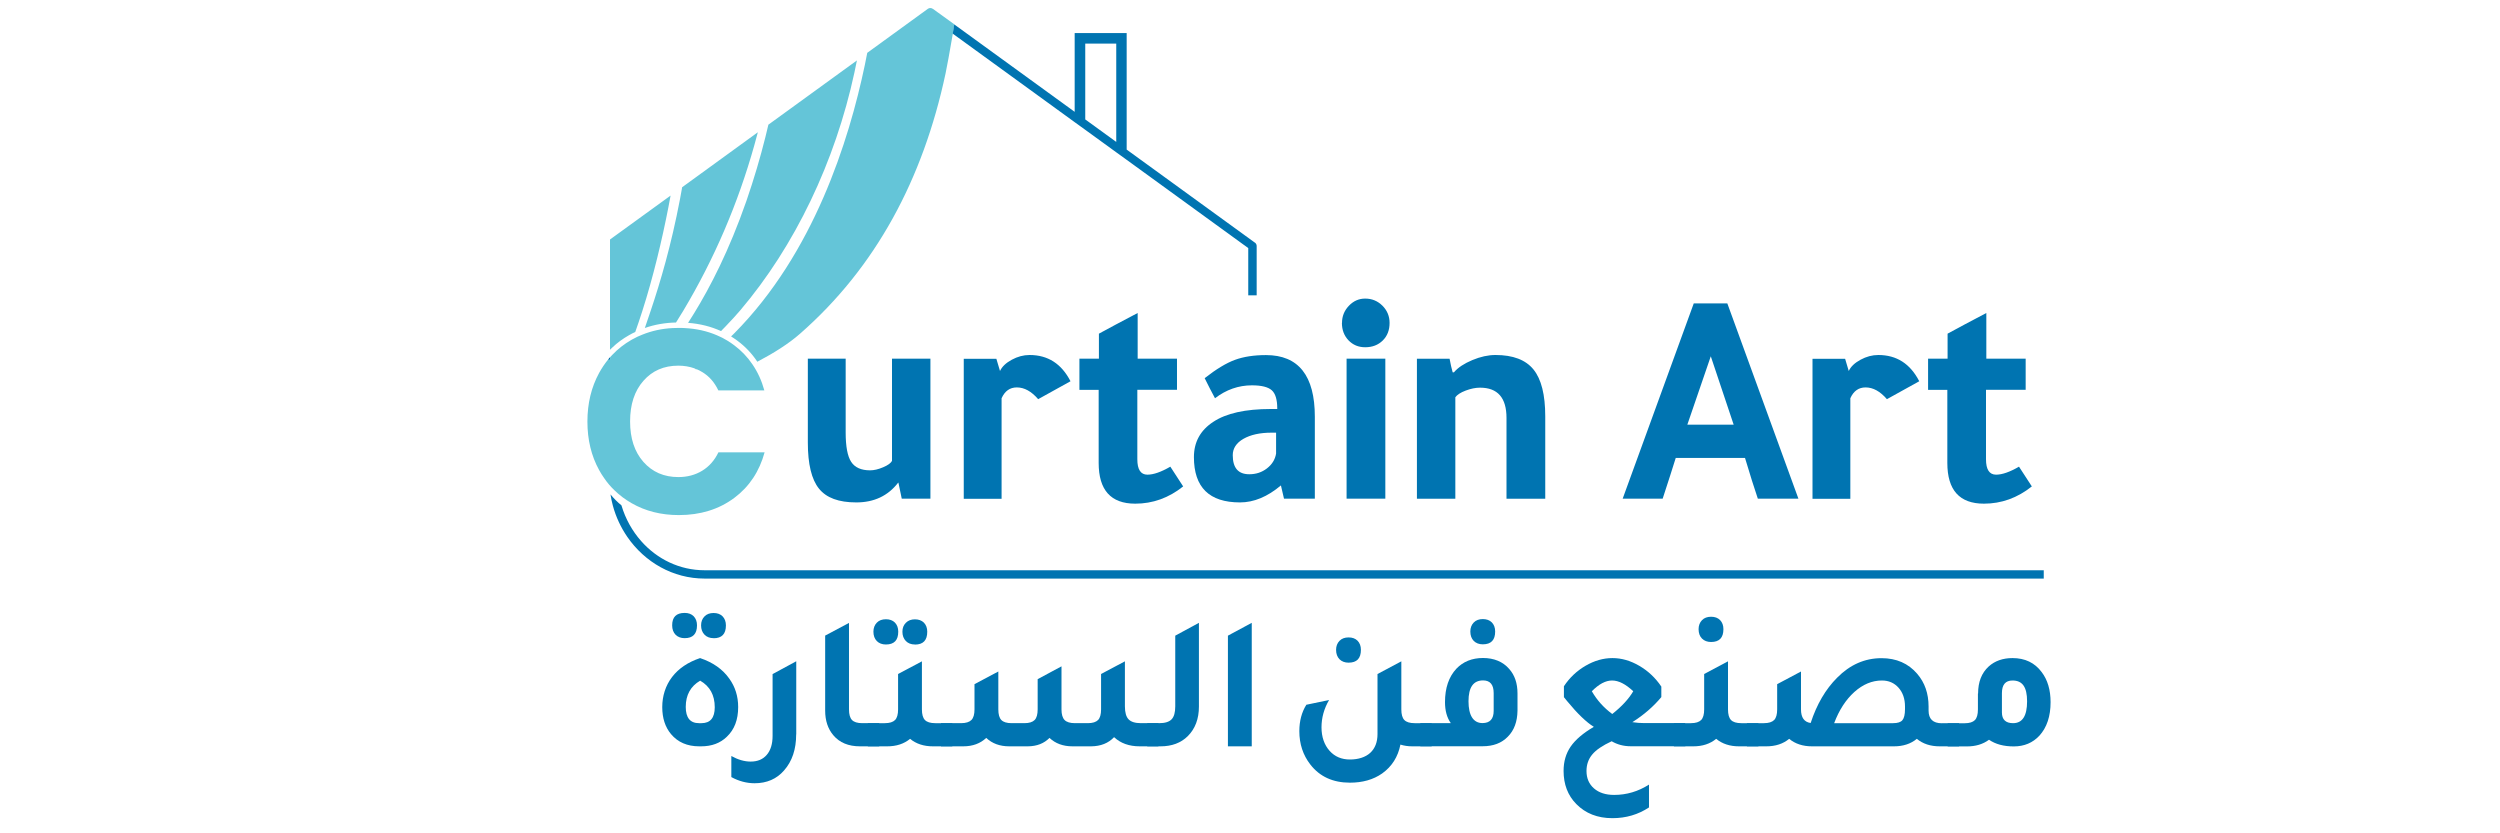 <?xml version="1.0" encoding="UTF-8"?>
<svg id="Layer_1" data-name="Layer 1" xmlns="http://www.w3.org/2000/svg" viewBox="0 0 300 100">
  <defs>
    <style>
      .cls-1 {
        fill: #0074b1;
      }

      .cls-1, .cls-2, .cls-3 {
        stroke-width: 0px;
      }

      .cls-2, .cls-3 {
        fill: #64c5d8;
      }

      .cls-3 {
        fill-rule: evenodd;
      }
    </style>
  </defs>
  <g>
    <path class="cls-1" d="M83.91,89.56c-1.44,0-2.57-.49-3.39-1.47-.7-.84-1.05-1.92-1.05-3.24s.39-2.58,1.18-3.61c.79-1.03,1.91-1.78,3.36-2.27,1.55.52,2.71,1.34,3.5,2.46.71.98,1.07,2.12,1.07,3.42,0,1.52-.45,2.7-1.36,3.56-.79.77-1.82,1.15-3.09,1.15h-.23ZM82.16,76.58c-.45,0-.82-.14-1.09-.41-.27-.28-.41-.65-.41-1.13,0-1,.5-1.49,1.5-1.49.45,0,.81.13,1.08.4.26.27.4.63.4,1.09,0,1.03-.49,1.54-1.48,1.54ZM83.88,86.78h.3c1.06,0,1.59-.64,1.59-1.91,0-1.45-.58-2.52-1.75-3.19-1.15.67-1.73,1.72-1.73,3.15,0,1.3.53,1.95,1.59,1.95ZM85.63,76.58c-.45,0-.82-.14-1.09-.42-.27-.28-.41-.65-.41-1.11s.14-.8.41-1.08c.27-.28.64-.41,1.09-.41s.81.13,1.08.4c.26.27.4.63.4,1.09,0,1.03-.49,1.54-1.48,1.54Z"/>
    <path class="cls-1" d="M95.54,88.13c0,1.78-.48,3.22-1.45,4.32-.89,1.03-2.08,1.54-3.54,1.54-.95,0-1.89-.25-2.79-.74v-2.53c.79.44,1.56.67,2.32.67.83,0,1.48-.27,1.94-.82.46-.54.69-1.3.69-2.26v-7.42l2.84-1.54v8.78Z"/>
    <path class="cls-1" d="M103.2,89.56c-1.38,0-2.45-.44-3.2-1.33-.65-.77-.98-1.75-.98-2.96v-9l2.86-1.52v10.38c0,.6.12,1.02.36,1.27.24.25.65.38,1.23.38h2.04v2.78h-2.32Z"/>
    <path class="cls-1" d="M112.24,86.78h2.04v2.78h-2.32c-1.11,0-2.02-.3-2.75-.9-.73.6-1.64.9-2.75.9h-2.32v-2.78h2.04c.58,0,.98-.13,1.23-.38.24-.25.36-.68.36-1.27v-4.25l2.86-1.52v5.77c0,.6.12,1.02.36,1.27.24.25.65.38,1.23.38ZM106.31,77.34c-.45,0-.82-.14-1.09-.41-.27-.28-.41-.65-.41-1.13,0-.44.14-.8.41-1.08.27-.28.64-.41,1.09-.41s.81.13,1.08.4c.26.27.4.63.4,1.09,0,1.03-.49,1.54-1.48,1.54ZM109.79,77.34c-.45,0-.82-.14-1.09-.42-.27-.28-.41-.65-.41-1.11s.14-.8.42-1.08c.28-.28.64-.41,1.08-.41s.81.13,1.08.4c.26.27.4.63.4,1.09,0,1.03-.49,1.54-1.48,1.54Z"/>
    <path class="cls-1" d="M112.92,89.56v-2.78h2.41c.58,0,.99-.13,1.24-.38s.37-.68.37-1.27v-3.03l2.86-1.52v4.55c0,.6.12,1.02.36,1.27.24.25.65.38,1.23.38h1.54c.58,0,.98-.13,1.23-.38.24-.25.36-.68.36-1.27v-3.63l2.86-1.54v5.17c0,.6.13,1.02.37,1.27s.66.38,1.24.38h1.55c.58,0,.98-.13,1.23-.38.24-.25.36-.68.36-1.27v-4.25l2.86-1.52v5.4c0,.74.15,1.26.44,1.56.3.31.79.46,1.49.46h2.09v2.78h-2.25c-1.27,0-2.29-.37-3.07-1.1-.68.72-1.6,1.09-2.75,1.1h-2.25c-1.12,0-2.04-.34-2.75-1.01-.65.66-1.51,1-2.59,1.01h-2.25c-1.12,0-2.04-.34-2.75-1.01-.71.67-1.63,1.01-2.75,1.01h-2.7Z"/>
    <path class="cls-1" d="M137.67,89.56v-2.78h1.43c.7,0,1.19-.15,1.49-.46.3-.31.44-.83.44-1.56v-8.48l2.84-1.54v10.04c0,1.49-.45,2.67-1.34,3.56-.82.81-1.91,1.22-3.27,1.22h-1.59Z"/>
    <path class="cls-1" d="M147.35,89.56v-13.28l2.86-1.54v14.82h-2.86Z"/>
    <path class="cls-1" d="M169.76,86.78h2.04v2.78h-2.32c-.52,0-.99-.07-1.43-.21-.29,1.47-1.02,2.63-2.2,3.47-1.06.74-2.35,1.1-3.86,1.1-2.04,0-3.63-.73-4.75-2.18-.88-1.13-1.32-2.47-1.32-4,0-1.21.28-2.27.84-3.17l2.73-.57c-.61,1.04-.91,2.14-.91,3.28s.33,2.11.98,2.83c.62.69,1.43,1.03,2.43,1.03s1.86-.27,2.44-.8c.58-.54.87-1.29.87-2.25v-7.21l2.86-1.52v5.77c0,.6.12,1.02.36,1.27.24.25.65.38,1.23.38ZM161.83,79.52c-.45,0-.82-.14-1.09-.41-.27-.28-.41-.65-.41-1.13,0-.44.14-.8.41-1.08.27-.28.64-.41,1.09-.41s.81.13,1.08.4c.26.27.4.63.4,1.09,0,1.03-.49,1.54-1.48,1.54Z"/>
    <path class="cls-1" d="M170.44,89.56v-2.78h3.66c-.47-.66-.7-1.5-.7-2.53,0-1.68.45-3.02,1.36-4,.82-.86,1.89-1.29,3.2-1.29s2.39.44,3.14,1.31c.67.75,1,1.73,1,2.94v2.07c-.02,1.32-.4,2.36-1.16,3.12-.74.77-1.75,1.15-3.02,1.15h-7.48ZM179.24,83.17c0-1.01-.42-1.52-1.27-1.52-1.17,0-1.75.83-1.75,2.5s.56,2.62,1.68,2.62c.89,0,1.34-.49,1.34-1.47v-2.14ZM177.94,77.32c-.45,0-.82-.14-1.09-.41-.27-.28-.41-.65-.41-1.13,0-.44.14-.8.41-1.08.27-.28.64-.41,1.09-.41s.81.13,1.08.4c.26.27.4.63.4,1.09,0,1.03-.49,1.54-1.48,1.54Z"/>
    <path class="cls-1" d="M197.88,96.89c-1.3.86-2.76,1.29-4.39,1.29-1.79,0-3.23-.57-4.34-1.7-1.02-1.04-1.52-2.37-1.52-3.97,0-1.12.28-2.09.85-2.92.57-.83,1.5-1.62,2.78-2.37-.88-.54-1.95-1.56-3.2-3.08-.17-.2-.3-.36-.39-.48v-1.31c.68-1.03,1.55-1.85,2.6-2.46,1.05-.61,2.12-.92,3.22-.92s2.17.31,3.23.93c1.06.62,1.94,1.45,2.64,2.49v1.26c-.94,1.13-2.1,2.14-3.48,3.01.51.08.98.11,1.41.11h4.93l.02,2.78h-6.57c-.83,0-1.59-.2-2.27-.6-1.09.51-1.87,1.03-2.33,1.59-.46.55-.69,1.21-.69,1.98,0,.87.3,1.57.9,2.09.6.52,1.4.78,2.42.78,1.48,0,2.88-.41,4.18-1.24v2.73ZM193.47,85.68c1.14-.9,1.98-1.81,2.52-2.73-.91-.86-1.76-1.29-2.54-1.29s-1.58.43-2.43,1.29c.61,1.06,1.42,1.97,2.45,2.73Z"/>
    <path class="cls-1" d="M208.97,86.78h2.04v2.78h-2.32c-1.11,0-2.02-.3-2.75-.9-.73.6-1.64.9-2.75.9h-2.32v-2.78h2.04c.58,0,.98-.13,1.23-.38.24-.25.36-.68.36-1.27v-4.25l2.86-1.52v5.77c0,.6.12,1.02.36,1.27.24.25.65.38,1.23.38ZM205.33,77.04c-.45,0-.82-.14-1.09-.41s-.41-.65-.41-1.13c0-.44.14-.8.41-1.08.27-.28.64-.41,1.09-.41s.81.13,1.08.4c.26.27.4.63.4,1.09,0,1.03-.49,1.54-1.48,1.54Z"/>
    <path class="cls-1" d="M233.05,86.78h2.04v2.78h-2.32c-1.11,0-2.02-.3-2.75-.9-.73.6-1.64.9-2.75.9h-9.82c-1.11,0-2.02-.3-2.75-.9-.73.6-1.64.9-2.75.9h-2.32v-2.78h2.04c.58,0,.98-.13,1.23-.38.24-.25.36-.68.36-1.27v-3.03l2.86-1.52v4.55c0,.98.39,1.52,1.16,1.63.73-2.24,1.79-4.05,3.18-5.44,1.54-1.56,3.32-2.34,5.32-2.34,1.79,0,3.22.63,4.29,1.88.91,1.06,1.36,2.37,1.36,3.93v.48c0,1.01.53,1.52,1.59,1.52ZM227.17,86.78c.55,0,.92-.12,1.12-.36.2-.24.31-.68.31-1.32v-.32c0-.92-.26-1.67-.77-2.25-.52-.58-1.18-.87-2-.87-1.18,0-2.28.46-3.31,1.38-1.02.92-1.83,2.17-2.42,3.74h7.07Z"/>
    <path class="cls-1" d="M237.37,83.22c0-1.38.42-2.46,1.27-3.24.74-.67,1.7-1.01,2.86-1.01,1.5,0,2.67.56,3.5,1.68.71.93,1.07,2.14,1.07,3.61,0,1.7-.45,3.04-1.34,4.02-.8.86-1.83,1.29-3.07,1.29s-2.2-.27-2.98-.8c-.73.54-1.61.8-2.64.8h-2.32v-2.78h2.04c.58,0,.98-.13,1.23-.38.24-.25.36-.68.36-1.27v-1.91ZM240.23,85.49c0,.86.45,1.29,1.34,1.29,1.12,0,1.68-.87,1.68-2.62s-.58-2.5-1.75-2.5c-.85,0-1.27.51-1.27,1.52v2.32Z"/>
  </g>
  <path class="cls-1" d="M245.25,68.42v1.01H84.56c-3.81,0-7.19-1.97-9.28-5-.77-1.12-1.37-2.39-1.74-3.76-.12-.44-.21-.88-.28-1.34.4.49.84.93,1.32,1.32,0,0,0,.01,0,.02.48,1.6,1.29,3.05,2.35,4.25,1.9,2.16,4.61,3.51,7.62,3.51h160.7Z"/>
  <path class="cls-3" d="M83.34,44.19c.07.03.13.08.19.12l.04-.03c-.08-.03-.16-.06-.23-.09ZM111.93,1.06c-.17-.13-.41-.13-.59,0l-7.27,5.28c-.09.47-.19.96-.29,1.46-1.91,9.1-6.13,22.58-15.67,32.2-.13.13-.25.25-.38.37.26.16.51.34.75.51.96.71,1.76,1.56,2.4,2.53.02,0,.03-.02.05-.03,1.91-1,3.72-2.14,5.07-3.33,9.1-7.97,14.76-18.57,17.46-31.2.14-.68.53-2.71.88-4.81.06-.37.12-.75.18-1.12l-2.59-1.87ZM92.21,14.94c-.11.5-.23,1-.36,1.5-.62,2.48-1.36,5-2.28,7.67-2.1,6.02-4.34,10.32-6.27,13.47-.25.4-.49.79-.73,1.16,1.43.11,2.75.44,3.95.99.18-.18.34-.35.51-.52.73-.75,1.35-1.45,1.8-1.97,6.55-7.71,11.39-17.83,13.7-28.54.11-.48.21-.97.3-1.45l-10.61,7.7ZM73.2,28.74v9.87s0,.8,0,.8v2.56c.1-.1.18-.19.27-.26.6-.58,1.28-1.07,2.02-1.49.24-.14.49-.27.74-.38.29-.81.57-1.64.84-2.49,1.32-4.11,2.38-8.6,3.13-12.44.1-.49.18-.97.27-1.44l-7.27,5.27ZM81.86,22.45c-.02.13-.04.26-.07.4-.06.35-.12.7-.19,1.04-1.07,5.62-2.37,9.98-3.49,13.32-.26.77-.51,1.49-.73,2.15,1.16-.41,2.41-.63,3.74-.66.29-.47.58-.93.86-1.39,3.76-6.29,6.58-12.9,8.54-19.89.14-.51.28-1.03.42-1.55l-9.06,6.58Z"/>
  <path class="cls-1" d="M150.59,29.12l-15.39-11.17V3.97h-6.24v9.45l-14.45-10.49c-.06.37-.12.74-.18,1.11l14.63,10.62,1.26.91,3.72,2.7,1.26.91,14.59,10.59v5.67h1.01v-5.92c0-.16-.08-.31-.21-.41ZM133.95,17.03l-3.72-2.7V5.23h3.72v11.8Z"/>
  <path class="cls-1" d="M72.97,43.16c.08,0,.15,0,.23,0h.01v-.28c-.09.1-.17.19-.25.29Z"/>
  <path class="cls-1" d="M83.34,44.19c.07.03.13.08.19.12l.04-.03c-.08-.03-.16-.06-.23-.09ZM72.97,43.16c.08,0,.15,0,.23,0h.01v-.28c-.09.1-.17.19-.25.29Z"/>
  <path class="cls-2" d="M91.76,54.25c-.63,2.32-1.84,4.15-3.65,5.5-1.84,1.37-4.06,2.06-6.65,2.06-2.11,0-4-.47-5.67-1.43-.77-.44-1.46-.96-2.07-1.56-.45-.43-.86-.91-1.21-1.43-.23-.32-.43-.64-.62-.99-.93-1.69-1.4-3.63-1.4-5.81s.47-4.12,1.4-5.83c.32-.58.68-1.12,1.08-1.61.08,0,.15,0,.23,0h.01v-.28c.08-.1.17-.2.27-.29.66-.7,1.43-1.3,2.3-1.8.04-.03.08-.05.13-.07.38-.22.78-.4,1.19-.56,1.12-.45,2.31-.71,3.6-.78.25-.01.5-.02.75-.02.24,0,.48,0,.71.02,1.41.07,2.69.36,3.86.86.43.18.83.38,1.22.62.29.17.58.37.86.58.86.64,1.6,1.42,2.19,2.29.63.92,1.11,1.96,1.43,3.13h-5.52c-.46-.97-1.1-1.71-1.95-2.21-.22-.14-.45-.25-.69-.35-.08-.03-.16-.06-.23-.09-.6-.21-1.24-.32-1.93-.32-1.73,0-3.12.6-4.19,1.82-1.07,1.21-1.6,2.84-1.6,4.87s.53,3.65,1.6,4.86c1.07,1.21,2.46,1.82,4.19,1.82,1.07,0,2.02-.25,2.86-.76.84-.51,1.49-1.25,1.95-2.21h5.55Z"/>
  <g>
    <path class="cls-1" d="M107.78,57.92c-1.22,1.58-2.89,2.37-5.02,2.37s-3.59-.55-4.48-1.65c-.89-1.1-1.34-2.94-1.34-5.53v-10.07h4.54v8.85c0,1.68.22,2.86.66,3.53.44.68,1.2,1.02,2.27,1.02.46,0,.99-.12,1.57-.37.59-.25.94-.51,1.06-.78v-12.25h4.61v16.8h-3.44l-.4-1.92h-.04Z"/>
    <path class="cls-1" d="M119.56,43.04l.44,1.48c.24-.52.71-.97,1.41-1.35.7-.38,1.41-.57,2.14-.57,2.2,0,3.83,1.05,4.91,3.15l-3.88,2.15c-.81-.94-1.66-1.41-2.56-1.41-.83,0-1.44.43-1.83,1.3v12.07h-4.54v-16.8h3.92Z"/>
    <path class="cls-1" d="M141.24,46.78h-4.76v8.33c0,1.23.4,1.85,1.21,1.85.73,0,1.65-.32,2.75-.96l1.54,2.37c-1.73,1.38-3.65,2.07-5.75,2.07-2.93,0-4.39-1.63-4.39-4.89v-8.77h-2.31v-3.74h2.34v-3c1.22-.67,2.77-1.49,4.65-2.48v5.48h4.72v3.74Z"/>
    <path class="cls-1" d="M157.78,59.84h-3.7l-.37-1.59c-1.61,1.36-3.25,2.04-4.91,2.04-3.69,0-5.53-1.81-5.53-5.44,0-1.8.77-3.21,2.31-4.22,1.56-1.04,3.87-1.55,6.92-1.55h.77v-.07c0-1.06-.22-1.79-.66-2.18-.44-.39-1.23-.59-2.38-.59-1.61,0-3.09.52-4.43,1.55-.44-.81-.85-1.62-1.24-2.41,1.39-1.09,2.6-1.82,3.64-2.2,1.04-.38,2.28-.57,3.72-.57,3.9,0,5.86,2.47,5.86,7.4v9.84ZM153.13,51.92h-.55c-1.39,0-2.51.25-3.37.74-.85.49-1.28,1.15-1.28,1.96,0,1.53.66,2.29,1.98,2.29.81,0,1.51-.23,2.12-.7.61-.47.98-1.06,1.1-1.78v-2.52Z"/>
    <path class="cls-1" d="M161.04,38.75c0-.79.27-1.47.82-2.05.55-.58,1.2-.87,1.96-.87.81,0,1.49.28,2.07.85.57.57.86,1.26.86,2.07,0,.86-.27,1.57-.82,2.11-.55.54-1.25.81-2.11.81-.81,0-1.47-.28-2-.83-.53-.56-.79-1.25-.79-2.09ZM166.24,43.04v16.8h-4.65v-16.8h4.65Z"/>
    <path class="cls-1" d="M174.48,44.67c.49-.57,1.22-1.05,2.2-1.46.98-.41,1.9-.61,2.78-.61,2.1,0,3.62.58,4.56,1.74.94,1.16,1.41,3.03,1.41,5.63v9.88h-4.65v-9.7c0-2.42-1.06-3.63-3.18-3.63-.54,0-1.11.12-1.72.35-.61.23-1.02.5-1.24.8v12.18h-4.61v-16.8h3.92c.12.64.24,1.18.37,1.63h.18Z"/>
    <path class="cls-1" d="M203.25,36.41h4.03l8.53,23.43h-4.87c-.42-1.23-.93-2.86-1.54-4.89h-8.31c-.34,1.11-.87,2.74-1.57,4.89h-4.8l8.53-23.43ZM205.3,42.74c-.68,1.95-1.62,4.69-2.82,8.22h5.56c-1.15-3.4-2.06-6.14-2.75-8.22Z"/>
    <path class="cls-1" d="M221.41,43.04l.44,1.48c.24-.52.71-.97,1.41-1.35.7-.38,1.41-.57,2.14-.57,2.2,0,3.83,1.05,4.91,3.15l-3.88,2.15c-.81-.94-1.66-1.41-2.56-1.41-.83,0-1.44.43-1.83,1.3v12.07h-4.54v-16.8h3.92Z"/>
    <path class="cls-1" d="M243.08,46.78h-4.76v8.33c0,1.23.4,1.85,1.21,1.85.73,0,1.65-.32,2.75-.96l1.54,2.37c-1.73,1.38-3.65,2.07-5.75,2.07-2.93,0-4.39-1.63-4.39-4.89v-8.77h-2.31v-3.74h2.34v-3c1.22-.67,2.77-1.49,4.65-2.48v5.48h4.72v3.74Z"/>
  </g>
</svg>